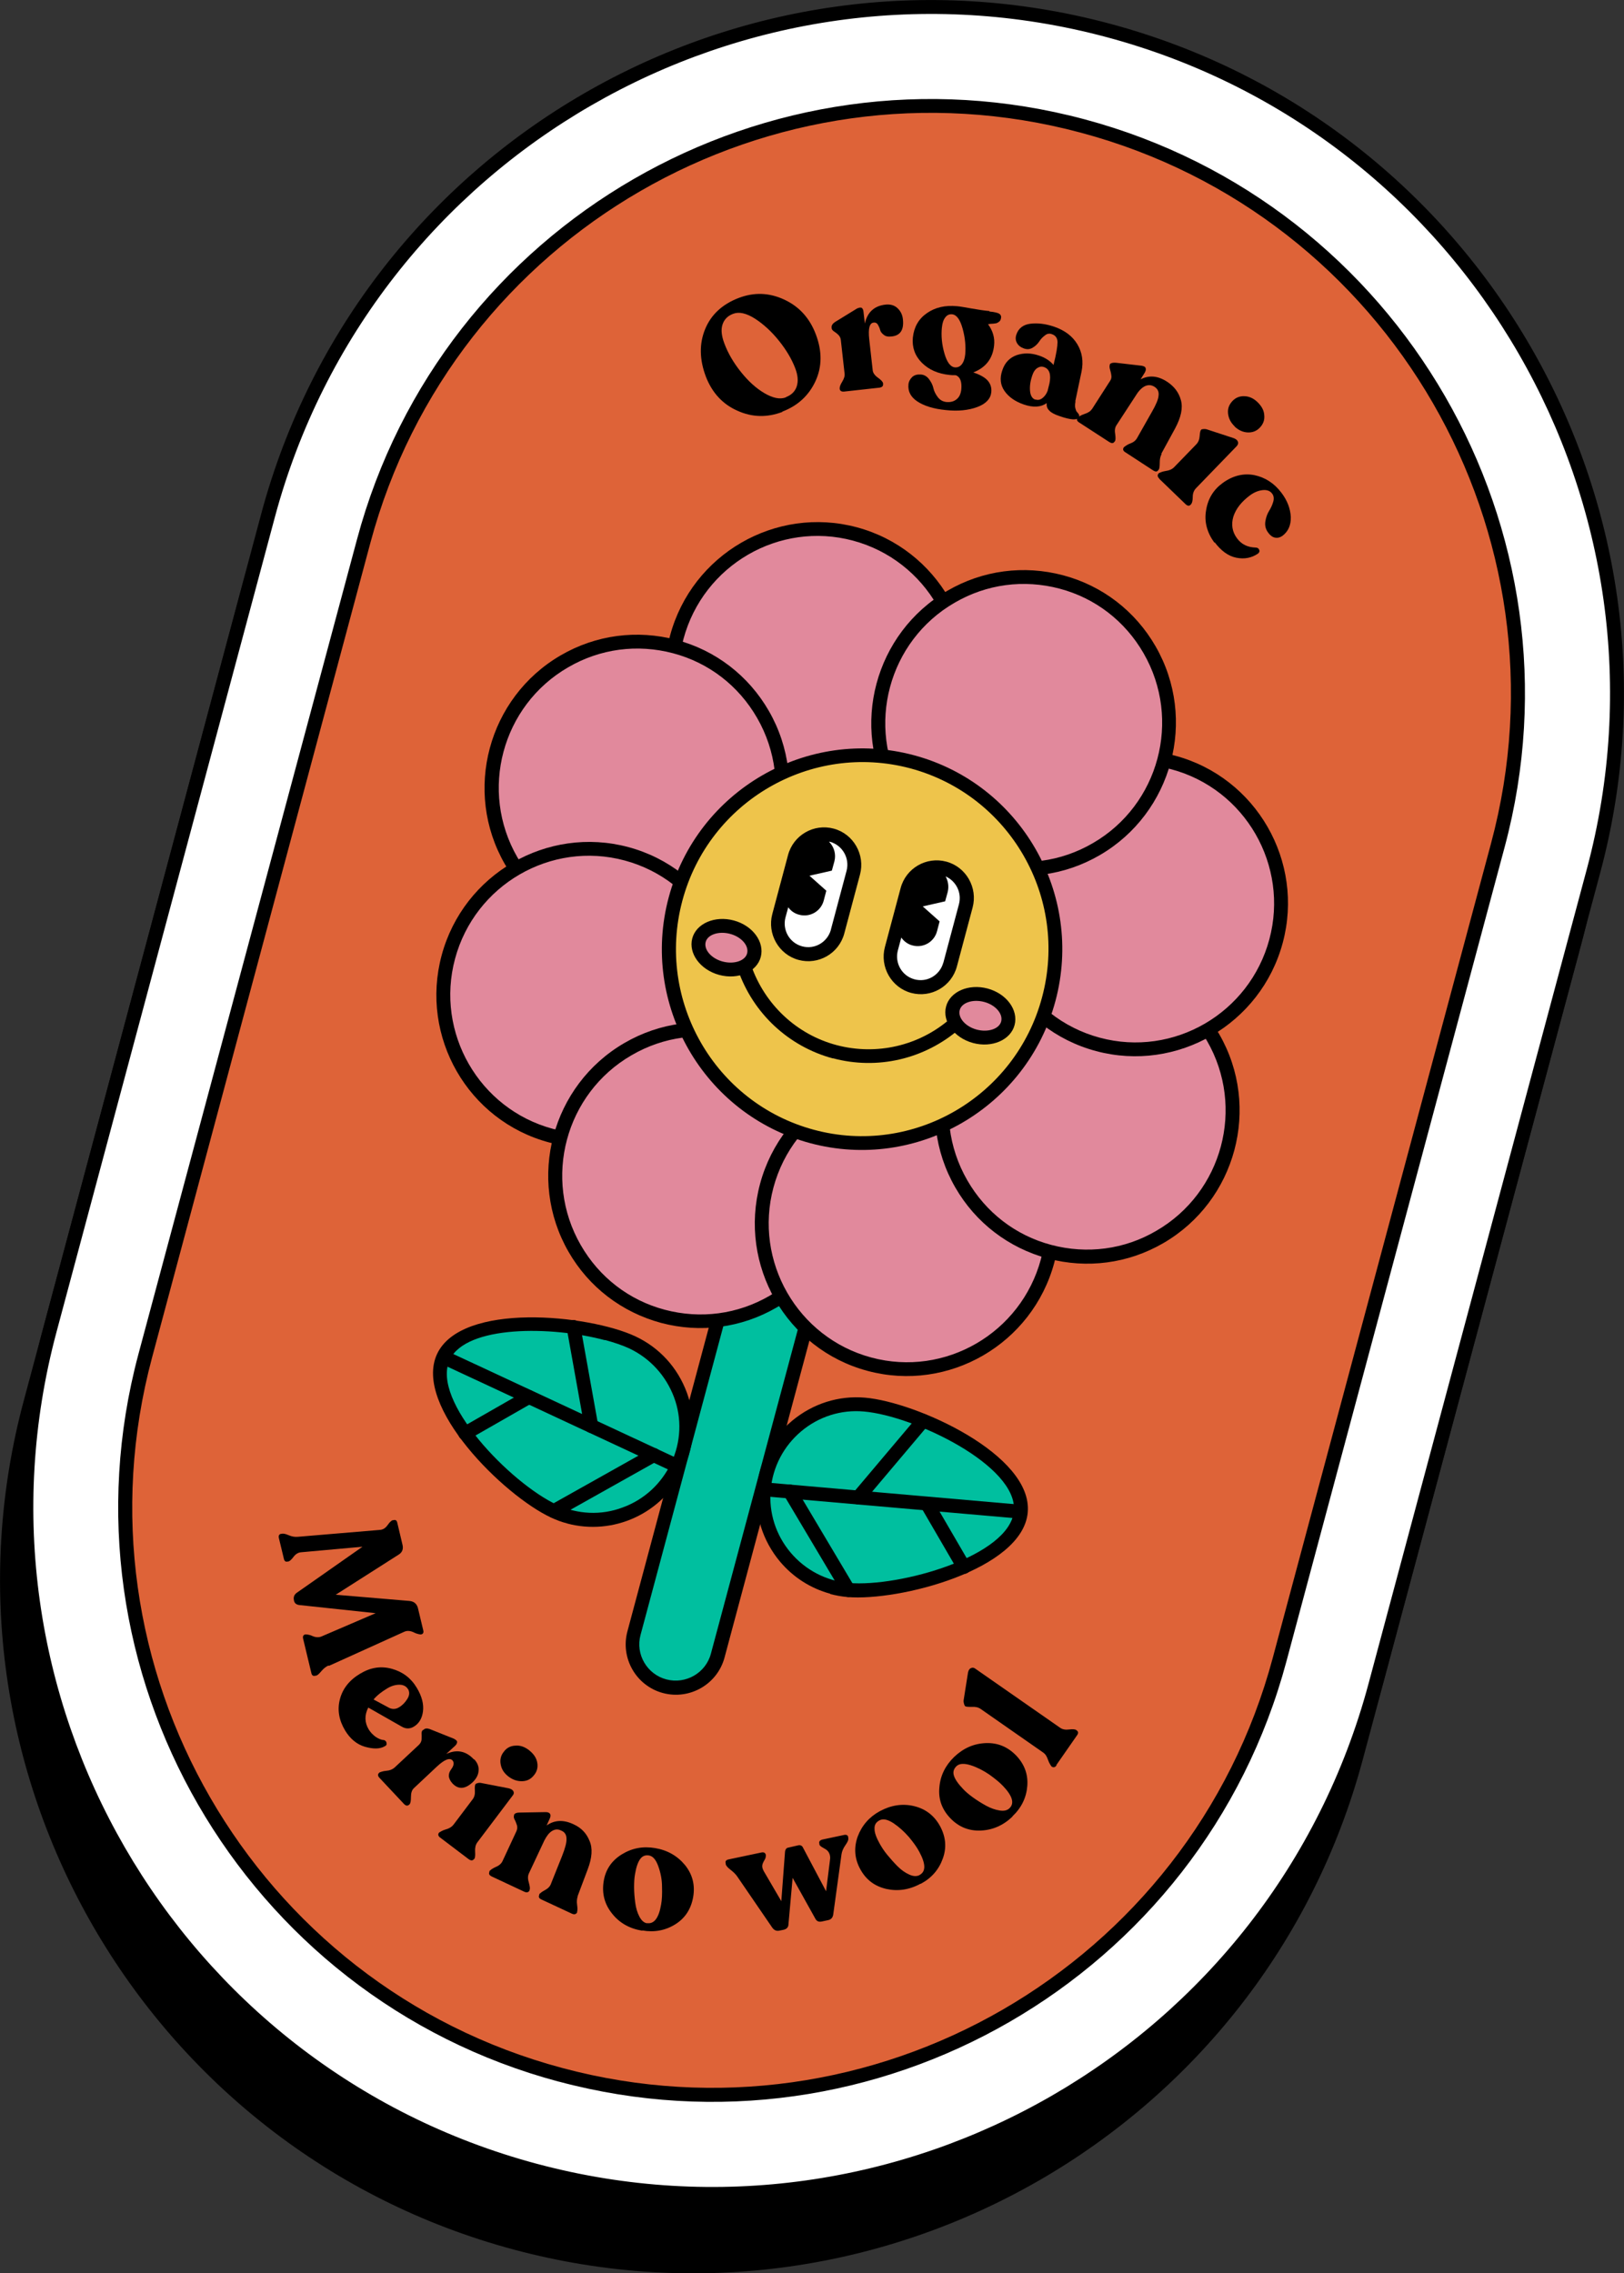 <svg viewBox="0 0 70.38 98.51" xmlns="http://www.w3.org/2000/svg" id="Layer_2">
  <rect x="0" y="0" width="70.38" height="98.51" fill="#333333" stroke="none"/>
  <defs>
    <style>
      .cls-1 {
        fill: #eec44b;
      }

      .cls-2 {
        fill: #e1899c;
      }

      .cls-3 {
        fill: #fff;
      }

      .cls-4 {
        fill: #00bf9f;
      }

      .cls-5 {
        fill: #de6338;
      }
    </style>
  </defs>
  <g id="OBJECTS">
    <g>
      <path d="M47.27,4.16C31.27-.13,14.77,9.4,10.49,25.4L1.03,60.7c-4.29,16,5.24,32.5,21.24,36.79,16,4.29,32.5-5.24,36.79-21.24l9.46-35.3c4.29-16-5.24-32.5-21.24-36.79Z"></path>
      <g>
        <path d="M23.18,94.06C7.35,89.82-2.09,73.48,2.16,57.64L11.61,22.34C15.86,6.51,32.2-2.93,48.03,1.32c15.84,4.24,25.27,20.58,21.03,36.42l-9.46,35.3c-4.24,15.84-20.58,25.27-36.42,21.03Z" class="cls-3"></path>
        <path d="M23.1,94.35C7.11,90.07-2.42,73.56,1.87,57.57L11.32,22.27C15.61,6.27,32.11-3.26,48.11,1.03s25.53,20.79,21.24,36.79l-9.46,35.3c-4.29,16-20.79,25.53-36.79,21.24ZM47.96,1.61C32.28-2.59,16.11,6.75,11.91,22.42L2.45,57.72c-4.2,15.68,5.14,31.85,20.81,36.05,15.68,4.2,31.85-5.14,36.05-20.81l9.46-35.3c4.2-15.68-5.14-31.85-20.81-36.05Z"></path>
      </g>
      <g>
        <g>
          <path d="M46.92,5.46c13.55,3.63,21.62,17.61,17.99,31.16l-9.46,35.3c-3.63,13.55-17.61,21.62-31.16,17.99S2.67,72.31,6.3,58.75L15.76,23.45C19.39,9.9,33.37,1.83,46.92,5.46Z" class="cls-5"></path>
          <path d="M24.21,90.21c-13.71-3.67-21.88-17.82-18.21-31.53L15.47,23.38C19.14,9.66,33.29,1.5,47,5.17c13.71,3.67,21.88,17.82,18.21,31.53l-9.46,35.3c-3.67,13.71-17.82,21.88-31.53,18.21ZM46.84,5.75c-13.39-3.59-27.21,4.39-30.79,17.78L6.59,58.83c-3.59,13.39,4.39,27.21,17.78,30.79,13.39,3.59,27.21-4.39,30.79-17.78l9.46-35.3c3.59-13.39-4.39-27.21-17.78-30.79Z"></path>
        </g>
        <g>
          <path d="M33.91,17.85c-.66.25-1.31.24-1.95-.05-.64-.28-1.1-.78-1.37-1.48-.28-.74-.29-1.43-.03-2.06s.75-1.08,1.46-1.35c.66-.25,1.31-.23,1.96.07.65.3,1.11.8,1.38,1.52.27.72.27,1.39-.02,2.02-.29.62-.76,1.06-1.44,1.32ZM34.06,17.21c.24-.09.4-.25.47-.47s.05-.48-.07-.79c-.15-.39-.38-.78-.7-1.18s-.67-.72-1.04-.96c-.38-.24-.69-.31-.95-.21-.24.09-.39.25-.46.47-.07.22-.04.49.08.81.16.43.4.84.72,1.24.32.4.66.71,1.02.92s.67.28.93.18Z"></path>
          <path d="M38.38,13.2c.21-.02.38.03.51.15s.22.28.24.49c.05.45-.11.7-.48.74-.15.02-.27,0-.35-.07-.08-.06-.14-.13-.16-.22-.02-.08-.06-.16-.1-.23-.05-.07-.11-.09-.18-.08-.18.02-.24.26-.19.72l.15,1.34c.01.12.09.23.23.33.14.1.21.18.22.24v.03c.01.09-.04.14-.15.16l-1.54.17c-.11.01-.18-.03-.19-.12v-.03c0-.06.03-.15.11-.28s.12-.25.1-.37l-.16-1.43c-.01-.1-.05-.17-.11-.23-.06-.06-.13-.11-.19-.15-.06-.04-.1-.09-.1-.15v-.02c-.01-.08.04-.16.14-.23l.96-.59c.09-.04.16-.05.2-.03s.07.08.08.16l.06.52c.11-.49.41-.77.91-.82Z"></path>
          <path d="M42.88,13.5c.23.02.37.06.43.1.06.04.09.11.07.19-.01.07-.04.12-.08.15s-.09.06-.13.07c-.04,0-.1.02-.18.02-.08,0-.14.02-.17.02.21.29.3.6.26.93-.06.56-.36.95-.9,1.16.3.1.51.22.63.36.12.14.17.31.15.5-.03.28-.23.5-.61.64-.38.14-.83.19-1.37.13-.52-.05-.93-.18-1.22-.37s-.42-.44-.39-.74c.01-.12.07-.23.16-.32.1-.09.22-.12.38-.11.14.01.26.08.35.2.09.12.16.25.19.39s.1.27.19.39c.09.12.21.19.36.21.19.02.34-.02.46-.12s.18-.24.2-.43c.03-.33-.05-.54-.24-.61-.11,0-.19,0-.26-.01-.51-.05-.91-.23-1.21-.53-.3-.3-.43-.67-.39-1.09.05-.46.25-.81.61-1.06.36-.25.79-.35,1.31-.3.13.01.34.05.63.1.29.05.54.09.77.11ZM40.82,14.18c-.04.38,0,.76.11,1.14.11.38.26.58.45.6.12.01.22-.03.3-.13.08-.1.13-.24.15-.43.03-.34,0-.71-.11-1.11-.11-.4-.26-.61-.46-.63-.12-.01-.21.03-.29.13-.08.1-.13.24-.15.44Z"></path>
          <path d="M46.61,17.39c-.02.11-.03.21-.01.29.02.08.04.14.07.17.03.03.06.07.08.1.02.04.03.08.01.12-.05.15-.34.14-.85-.04-.21-.07-.36-.15-.44-.24-.09-.09-.12-.19-.11-.32-.25.18-.58.2-.99.06-.38-.13-.66-.33-.84-.59-.18-.26-.21-.56-.09-.9.11-.33.32-.54.62-.65.3-.1.62-.1.97.02.27.09.48.23.63.41v-.02c.12-.47.17-.79.17-.97,0-.18-.09-.3-.25-.35-.1-.04-.21-.02-.3.06-.1.07-.18.16-.25.27-.07.1-.16.19-.28.26s-.24.08-.38.03c-.14-.05-.24-.13-.3-.24s-.07-.23-.02-.37c.09-.26.29-.42.6-.46s.66,0,1.04.13c.46.16.79.41,1,.76.21.35.27.75.18,1.19l-.27,1.28ZM44.87,17.31c.1.04.21.02.31-.06.1-.08.17-.18.22-.31l.08-.32c.08-.39,0-.63-.23-.71-.11-.04-.2-.02-.3.04-.09.06-.16.16-.21.31-.09.26-.12.48-.1.69.02.2.1.33.23.37Z"></path>
          <path d="M50.34,19.68c-.06.11-.08.23-.08.38,0,.14-.01.24-.04.29l-.02.02c-.05.08-.12.08-.22.02l-1.21-.79c-.1-.06-.12-.13-.07-.21l.02-.02s.12-.1.26-.15c.14-.05.24-.13.3-.24l.64-1.13c.18-.31.28-.55.29-.71.02-.17-.04-.29-.18-.38-.13-.08-.26-.09-.4-.03-.13.06-.26.18-.38.37l-.86,1.32c-.07.1-.09.23-.06.39.02.16.02.26-.01.31l-.02.02c-.05.08-.12.08-.22.02l-1.31-.85c-.1-.06-.12-.13-.07-.21l.02-.02s.12-.09.28-.14.26-.12.33-.22l.77-1.2c.06-.08.08-.17.06-.27-.01-.09-.04-.18-.06-.26s-.02-.14,0-.19v-.02c.05-.05.13-.07.26-.06l1.12.13c.1.02.16.05.17.11.02.05,0,.12-.04.19l-.18.29c.37-.19.75-.16,1.16.11.3.2.5.46.59.8s0,.74-.25,1.21l-.6,1.1Z"></path>
          <path d="M50.24,20.74c-.08-.08-.09-.15-.03-.22l.02-.02s.14-.07.29-.09c.15-.02.27-.07.36-.16l.96-.99c.09-.09.14-.21.15-.36.01-.15.03-.24.06-.27l.02-.02s.12-.04.24,0l1.16.38c.1.04.16.09.18.16.02.06,0,.12-.05.18l-1.78,1.84c-.08.09-.13.21-.13.37s-.03.26-.07.31l-.02.02c-.06.07-.14.06-.23-.03l-1.12-1.08ZM53.51,18.48c-.18-.17-.27-.36-.29-.57s.05-.38.19-.53c.14-.15.32-.22.53-.21s.4.1.57.27c.17.17.27.35.28.56.02.21-.05.38-.19.53-.14.15-.32.22-.53.21s-.4-.1-.57-.26Z"></path>
          <path d="M52.63,23.52c-.32-.44-.45-.91-.36-1.41.08-.5.32-.89.72-1.18.44-.32.9-.43,1.37-.34.47.1.86.35,1.17.76.26.34.39.69.41,1.05.01.36-.11.63-.36.82-.1.07-.2.1-.32.08s-.23-.11-.33-.26c-.09-.14-.12-.29-.09-.46s.08-.31.16-.44.14-.26.18-.4.02-.26-.05-.35c-.09-.12-.23-.17-.41-.15-.18.02-.36.09-.54.22-.38.28-.62.59-.73.93-.1.34-.05.66.16.94.19.26.46.39.81.4.08,0,.13.04.15.1.03.06,0,.12-.05.16-.28.19-.59.25-.94.18-.35-.07-.66-.3-.94-.67Z"></path>
        </g>
      </g>
      <g>
        <path d="M14.23,72.18c-.11.05-.21.13-.31.25s-.17.18-.23.19h-.03c-.09.03-.15-.02-.17-.13l-.35-1.46c-.03-.11,0-.18.09-.2h.03s.14,0,.28.07c.14.06.27.07.39.02l2.35-1.01-3.28-.35c-.15-.01-.24-.08-.26-.2-.03-.14,0-.25.13-.34l2.84-1.99-2.66.24c-.13.01-.24.08-.33.2-.09.12-.17.19-.22.2h-.03c-.09.03-.15-.02-.17-.13l-.21-.87c-.03-.11,0-.18.09-.2h.03c.06-.02.16,0,.3.06.14.06.26.08.39.07l3.57-.3c.13-.01.24-.08.33-.21s.17-.2.22-.21h.03c.09-.03.15.01.17.12l.22.93c.05.19,0,.34-.16.44l-2.73,1.74,3.2.27c.19.02.31.12.36.3l.23.96c.03.11,0,.17-.09.19h-.03s-.14-.01-.29-.09c-.15-.07-.28-.08-.4-.03l-3.27,1.48Z"></path>
        <path d="M16.62,75.4c.07.02.12.06.13.13.02.07-.01.12-.08.15-.21.12-.49.12-.85.02-.35-.1-.64-.34-.86-.7-.27-.45-.35-.9-.23-1.36s.41-.83.88-1.11c.45-.27.9-.34,1.37-.21.47.13.83.4,1.08.82.23.38.31.72.27,1.03s-.18.53-.4.66c-.17.1-.35.1-.53-.01l-1.44-.82c-.17.33-.16.65.02.95.08.13.18.23.3.32.12.08.24.13.35.14ZM17.68,73.2c-.07-.12-.2-.19-.37-.19-.17,0-.35.05-.53.16-.25.15-.45.31-.59.48l.69.37c.14.06.28.05.41-.03.14-.08.26-.2.36-.36.1-.16.11-.3.03-.44Z"></path>
        <path d="M20.55,76.24c.14.15.21.32.19.5-.01.18-.1.34-.25.49-.33.31-.62.33-.88.06-.1-.11-.15-.22-.16-.32,0-.1.03-.19.08-.26s.1-.14.12-.22.01-.14-.04-.2c-.12-.13-.35-.04-.69.28l-.98.92c-.09.08-.13.21-.13.38,0,.17-.02.28-.06.32l-.02.02c-.07.06-.14.05-.22-.03l-1.06-1.13c-.08-.08-.09-.16-.02-.22l.02-.02s.14-.06.29-.07c.15-.01.27-.06.36-.14l1.05-.98c.07-.07.11-.14.12-.23,0-.09.01-.17,0-.25,0-.08.01-.13.06-.17h.02c.06-.07.15-.08.27-.04l1.05.42c.09.05.14.09.14.14,0,.05-.02.1-.08.16l-.39.36c.46-.21.86-.13,1.2.24Z"></path>
        <path d="M19.08,79.64c-.09-.07-.11-.14-.06-.21l.02-.02s.13-.09.28-.13c.15-.04.26-.11.33-.2l.83-1.1c.08-.1.11-.23.1-.38s0-.25.03-.28l.02-.02s.11-.06.23-.03l1.19.23c.11.03.17.07.2.13.03.06.02.12-.03.18l-1.54,2.04c-.07.1-.1.23-.09.39.01.16,0,.27-.03.31l-.02.02c-.06.07-.13.07-.23,0l-1.24-.94ZM22.05,77c-.2-.15-.31-.32-.35-.53-.04-.2,0-.39.13-.55.12-.17.29-.26.5-.27.21-.02.41.05.6.2.19.15.31.32.35.52s0,.39-.13.55c-.13.17-.29.26-.5.27s-.41-.05-.6-.19Z"></path>
        <path d="M25.04,82.17c-.04.11-.05.24-.03.38.02.14.02.24,0,.3v.03c-.05.08-.12.1-.23.05l-1.31-.61c-.11-.05-.14-.11-.1-.2v-.03c.04-.05.12-.11.25-.18.13-.07.22-.16.26-.28l.48-1.2c.13-.33.2-.58.19-.75,0-.17-.08-.29-.23-.35-.14-.07-.27-.06-.4.02-.13.08-.23.22-.33.41l-.67,1.43c-.05.11-.05.24,0,.4.04.15.06.26.03.31v.03c-.05.08-.12.1-.23.05l-1.41-.66c-.1-.05-.14-.11-.1-.2v-.03c.04-.05.12-.11.27-.18.15-.06.25-.15.3-.26l.6-1.29c.04-.09.05-.18.02-.27-.03-.09-.06-.17-.1-.24s-.04-.14-.02-.19v-.02c.04-.06.11-.09.24-.09l1.13-.02c.1,0,.16.03.19.08.03.05.02.12-.01.19l-.14.31c.34-.24.73-.26,1.17-.05.33.15.56.39.69.72.14.32.11.73-.08,1.23l-.44,1.17Z"></path>
        <path d="M27.83,83.67c-.55-.09-.99-.34-1.31-.75-.32-.4-.44-.86-.36-1.38s.35-.91.79-1.18c.44-.27.92-.36,1.44-.27.54.09.97.34,1.3.74.32.4.44.86.35,1.38-.09.51-.34.91-.77,1.18-.43.27-.91.36-1.43.27ZM28.04,83.34c.3.05.51-.21.61-.8.04-.21.05-.47.04-.78,0-.3-.06-.6-.16-.88s-.23-.44-.4-.47c-.17-.03-.3.03-.39.16-.1.14-.17.35-.22.65-.03.16-.04.35-.04.57,0,.22.02.44.05.67s.09.43.18.6c.09.17.2.27.34.29Z"></path>
        <path d="M36.58,79.52c.1-.02.17.01.18.1v.03c.02.07-.02.17-.12.31s-.15.27-.17.39l-.36,2.62c-.02.13-.09.21-.21.24l-.28.06c-.14.03-.23-.01-.29-.13l-.98-1.76-.18,2.01c0,.13-.08.21-.21.24l-.2.04c-.11.02-.21-.02-.29-.13l-1.52-2.22c-.06-.09-.16-.19-.29-.29-.13-.1-.2-.18-.21-.25v-.03c-.03-.09.02-.15.13-.17l1.42-.3c.1-.02.17.01.19.11v.03s0,.1-.05.17c-.04.07-.08.14-.1.22-.02.08,0,.17.06.28l.76,1.3.16-2.13c.01-.11.06-.18.14-.19l.43-.1c.09-.02.17.01.21.1l1,1.89.17-1.36c.02-.12,0-.22-.04-.3s-.1-.13-.15-.16c-.06-.03-.11-.07-.17-.1-.06-.04-.09-.07-.1-.11v-.03c-.03-.09.02-.15.13-.18l.94-.2Z"></path>
        <path d="M39.9,81.63c-.49.27-.99.34-1.49.23-.51-.12-.88-.4-1.13-.86-.25-.46-.28-.93-.11-1.41.18-.48.5-.85.96-1.1.48-.26.98-.34,1.48-.22.5.12.88.41,1.13.87.25.46.29.93.12,1.4-.17.48-.49.85-.96,1.1ZM39.86,81.25c.27-.15.26-.48-.02-1-.1-.19-.25-.4-.45-.64-.2-.23-.42-.43-.67-.6-.25-.16-.45-.21-.61-.12-.15.08-.22.2-.21.37,0,.17.08.38.23.65.08.14.18.3.32.47s.29.34.45.5c.16.16.33.28.51.36.18.08.32.08.44.02Z"></path>
        <path d="M43.88,78.72c-.4.39-.87.59-1.38.61-.52.02-.96-.16-1.32-.54-.36-.38-.52-.82-.47-1.33.04-.51.26-.95.64-1.32.4-.38.85-.58,1.37-.6.52-.02.95.16,1.32.54.36.38.52.82.48,1.32s-.25.94-.64,1.31ZM43.75,78.36c.22-.21.13-.53-.28-.96-.15-.16-.35-.32-.6-.5-.25-.17-.52-.31-.8-.4-.29-.09-.49-.08-.62.04-.12.12-.16.25-.11.41s.18.35.39.57c.11.12.25.24.43.37.18.13.37.25.57.36s.4.18.59.21.33,0,.43-.1Z"></path>
        <path d="M45.79,76.5c-.06.09-.13.11-.21.06l-.02-.02s-.09-.12-.14-.27-.11-.25-.21-.32l-2.71-1.89c-.1-.07-.23-.1-.38-.09-.15,0-.25,0-.29-.03l-.02-.02s-.06-.11-.05-.23l.19-1.2c.02-.11.07-.18.13-.2.06-.03.13-.02.18.02l3.69,2.57c.1.07.23.09.38.07s.26-.01.31.02l.02.02c.08.05.08.13.01.22l-.89,1.28Z"></path>
      </g>
      <g>
        <g>
          <g>
            <path d="M28.81,73.07h0c-1-.27-1.6-1.3-1.33-2.3l7.69-28.71,3.63.97-7.69,28.71c-.27,1-1.3,1.6-2.3,1.33Z" class="cls-4"></path>
            <path d="M28.73,73.37c-1.16-.31-1.85-1.51-1.54-2.67l7.69-28.71c.04-.16.21-.26.37-.21l3.63.97c.16.04.26.21.21.37l-7.69,28.71c-.31,1.16-1.51,1.85-2.67,1.54ZM35.38,42.43l-7.62,28.42c-.23.84.28,1.71,1.12,1.93s1.71-.28,1.93-1.12l7.62-28.42-3.05-.82Z"></path>
          </g>
          <g>
            <g>
              <path d="M27.41,58.18c2.02.94,2.89,3.34,1.95,5.36-.94,2.02-3.34,2.89-5.36,1.95s-5.72-4.66-4.78-6.68c.94-2.02,6.17-1.57,8.19-.63Z" class="cls-4"></path>
              <path d="M24.58,66.02c-.24-.06-.48-.15-.71-.26-2.02-.94-5.98-4.81-4.93-7.08,1.06-2.27,6.57-1.71,8.59-.77h0c1.05.49,1.84,1.36,2.24,2.45.4,1.09.34,2.26-.15,3.31-.9,1.93-3.05,2.89-5.05,2.35ZM26.22,58.08c-2.31-.62-6.02-.66-6.73.85-.83,1.78,2.64,5.35,4.64,6.28.9.42,1.92.47,2.85.12.94-.34,1.68-1.03,2.11-1.93.42-.9.47-1.92.12-2.85s-1.03-1.68-1.93-2.11c-.3-.14-.66-.26-1.06-.37Z"></path>
            </g>
            <path d="M29.28,63.83s-.03-.01-.05-.02l-10.11-4.71c-.15-.07-.22-.25-.15-.4.07-.15.25-.22.4-.15l10.11,4.71c.15.07.22.25.15.4-.06.13-.21.2-.35.16Z"></path>
            <path d="M23.92,65.77c-.08-.02-.14-.07-.18-.14-.08-.15-.03-.33.12-.41l4.33-2.43c.15-.08.33-.03.41.12.08.15.03.33-.12.41l-4.33,2.43c-.07.04-.15.05-.23.03Z"></path>
            <path d="M20.08,62.41c-.07-.02-.14-.07-.18-.14-.08-.14-.03-.33.11-.41l2.76-1.58c.14-.08.33-.03.41.11.08.14.03.33-.11.41l-2.76,1.58c-.07.04-.15.05-.23.03Z"></path>
            <path d="M25.55,62.09c-.11-.03-.2-.12-.22-.24l-.77-4.29c-.03-.16.08-.32.24-.35.17-.03.32.08.35.24l.77,4.29c.03.16-.08.32-.24.35-.05,0-.09,0-.13,0Z"></path>
          </g>
          <g>
            <g>
              <path d="M37.47,60.87c-2.22-.19-4.17,1.45-4.37,3.66-.19,2.22,1.45,4.17,3.67,4.37,2.22.19,7.29-1.18,7.48-3.39.19-2.22-4.56-4.45-6.78-4.64Z" class="cls-4"></path>
              <path d="M35.99,69.07c-.85-.23-1.61-.71-2.19-1.4-.74-.89-1.1-2.01-1-3.16.1-1.15.64-2.2,1.53-2.94.89-.74,2.01-1.1,3.16-1h0c2.22.19,7.27,2.47,7.05,4.97-.22,2.49-5.59,3.86-7.81,3.67-.26-.02-.51-.07-.75-.13ZM37.44,61.17h0c-.99-.09-1.96.22-2.72.86-.76.64-1.23,1.54-1.32,2.53-.09.99.22,1.96.86,2.72.64.76,1.54,1.23,2.53,1.32,2.19.19,6.98-1.16,7.15-3.12.17-1.96-4.31-4.12-6.5-4.31Z"></path>
            </g>
            <path d="M33.02,64.83c-.14-.04-.23-.17-.22-.32.01-.17.16-.29.33-.27l11.11.97c.17.01.29.16.27.33-.01.17-.16.29-.33.27l-11.11-.97s-.04,0-.05,0Z"></path>
            <path d="M36.69,69.2c-.07-.02-.14-.07-.18-.14l-2.54-4.27c-.09-.14-.04-.33.11-.41.14-.09.33-.04.41.11l2.54,4.27c.09.14.04.33-.11.41-.07.04-.16.05-.23.03Z"></path>
            <path d="M41.69,68.2c-.07-.02-.14-.07-.18-.14l-1.6-2.75c-.08-.14-.04-.33.11-.41.14-.08.33-.03.41.11l1.6,2.75c.08.14.04.33-.11.41-.07.04-.15.05-.23.03Z"></path>
            <path d="M37.12,65.19s-.08-.03-.12-.06c-.13-.11-.14-.3-.04-.42l2.81-3.33c.11-.13.3-.14.42-.04.13.11.14.3.04.42l-2.81,3.33c-.08.09-.2.13-.31.1Z"></path>
          </g>
        </g>
        <g>
          <g>
            <g>
              <g>
                <ellipse transform="translate(-2 55.89) rotate(-75)" ry="6.3" rx="6.32" cy="29.25" cx="35.42" class="cls-2"></ellipse>
                <path d="M33.7,35.65c-3.52-.94-5.61-4.58-4.66-8.11s4.58-5.63,8.09-4.69,5.61,4.58,4.66,8.11-4.58,5.63-8.09,4.69ZM36.97,23.43c-3.2-.86-6.49,1.06-7.35,4.26s1.04,6.51,4.24,7.37,6.49-1.06,7.35-4.26-1.04-6.51-4.24-7.37Z"></path>
              </g>
              <g>
                <path d="M33.07,30.96c1.74,3.02.7,6.89-2.31,8.64-3.02,1.75-6.87.72-8.61-2.31-1.74-3.02-.7-6.89,2.31-8.64,3.02-1.75,6.87-.72,8.61,2.31Z" class="cls-2"></path>
                <path d="M25.89,40.53c-1.7-.46-3.13-1.55-4.01-3.08-1.82-3.16-.73-7.22,2.42-9.05,1.53-.89,3.31-1.12,5.01-.67s3.13,1.55,4.01,3.08h0c1.82,3.16.73,7.22-2.42,9.05-1.53.89-3.31,1.12-5.01.67ZM29.17,28.31c-1.55-.41-3.16-.2-4.55.61-2.87,1.66-3.86,5.35-2.2,8.23.8,1.39,2.09,2.39,3.64,2.8s3.16.2,4.55-.61c2.87-1.66,3.86-5.35,2.2-8.23-.8-1.39-2.09-2.39-3.64-2.8Z"></path>
              </g>
              <g>
                <ellipse transform="translate(-22.73 56.6) rotate(-75)" ry="6.3" rx="6.32" cy="43.11" cx="25.51" class="cls-2"></ellipse>
                <path d="M23.8,49.51c-3.52-.94-5.61-4.58-4.66-8.11s4.58-5.63,8.09-4.69,5.61,4.58,4.66,8.11-4.58,5.63-8.09,4.69ZM27.07,37.29c-3.2-.86-6.49,1.06-7.35,4.26s1.04,6.51,4.24,7.37,6.49-1.06,7.35-4.26-1.04-6.51-4.24-7.37Z"></path>
              </g>
              <g>
                <path d="M27.22,45.46c3.02-1.75,6.87-.72,8.61,2.31,1.74,3.02.7,6.89-2.31,8.64-3.02,1.75-6.87.72-8.61-2.31-1.74-3.02-.7-6.89,2.31-8.64Z" class="cls-2"></path>
                <path d="M28.65,57.33c-1.7-.46-3.13-1.55-4.01-3.08-1.82-3.16-.73-7.22,2.42-9.05h0c1.53-.89,3.31-1.12,5.01-.67s3.13,1.55,4.01,3.08c1.82,3.16.73,7.22-2.42,9.05-1.53.89-3.31,1.12-5.01.67ZM31.92,45.12c-1.55-.41-3.16-.2-4.55.61h0c-2.87,1.66-3.86,5.35-2.2,8.23.8,1.39,2.09,2.39,3.64,2.8s3.16.2,4.55-.61c2.87-1.66,3.86-5.35,2.2-8.23-.8-1.39-2.09-2.39-3.64-2.8ZM27.22,45.46h0s0,0,0,0Z"></path>
              </g>
              <g>
                <ellipse transform="translate(-22.07 77.28) rotate(-75.01)" ry="6.3" rx="6.32" cy="53.01" cx="39.32" class="cls-2"></ellipse>
                <path d="M37.6,59.41c-3.52-.94-5.61-4.58-4.66-8.11s4.58-5.63,8.09-4.69,5.61,4.58,4.66,8.11-4.58,5.63-8.09,4.69ZM40.87,47.2c-3.2-.86-6.49,1.06-7.35,4.26s1.04,6.51,4.24,7.37,6.49-1.06,7.35-4.26-1.04-6.51-4.24-7.37Z"></path>
              </g>
              <g>
                <path d="M41.66,51.3c-1.74-3.02-.7-6.89,2.31-8.64,3.02-1.75,6.87-.72,8.61,2.31,1.74,3.02.7,6.89-2.31,8.64-3.02,1.75-6.87.72-8.61-2.31Z" class="cls-2"></path>
                <path d="M45.41,54.54c-1.7-.46-3.13-1.55-4.01-3.08h0c-1.82-3.16-.73-7.22,2.42-9.05,1.53-.89,3.31-1.12,5.01-.67h0c1.7.46,3.13,1.55,4.01,3.08,1.82,3.16.73,7.22-2.42,9.05-1.53.89-3.31,1.12-5.01.67ZM41.92,51.15c.8,1.39,2.09,2.39,3.64,2.8s3.17.2,4.55-.61c2.87-1.66,3.86-5.35,2.2-8.23-.8-1.39-2.09-2.39-3.64-2.8s-3.17-.2-4.55.61c-2.87,1.66-3.86,5.35-2.2,8.23h0Z"></path>
              </g>
              <g>
                <ellipse transform="translate(-1.34 76.56) rotate(-75)" ry="6.3" rx="6.32" cy="39.15" cx="49.22" class="cls-2"></ellipse>
                <path d="M47.5,45.55c-3.52-.94-5.61-4.58-4.66-8.11s4.58-5.63,8.09-4.69,5.61,4.58,4.66,8.11-4.58,5.63-8.09,4.69ZM50.77,33.34c-3.2-.86-6.49,1.06-7.35,4.26s1.04,6.51,4.24,7.37,6.49-1.06,7.35-4.26-1.04-6.51-4.24-7.37Z"></path>
              </g>
              <g>
                <path d="M47.51,36.8c-3.02,1.75-6.87.72-8.61-2.31-1.74-3.02-.7-6.89,2.31-8.64,3.02-1.75,6.87-.72,8.61,2.31,1.74,3.02.7,6.89-2.31,8.64Z" class="cls-2"></path>
                <path d="M42.65,37.73c-1.7-.46-3.13-1.55-4.01-3.08-1.82-3.16-.73-7.22,2.42-9.05,1.53-.89,3.31-1.12,5.01-.67s3.13,1.55,4.01,3.08c1.82,3.16.73,7.22-2.42,9.05l-.15-.26.15.26c-1.53.89-3.31,1.12-5.01.67ZM45.92,25.51c-1.55-.41-3.16-.2-4.55.61-2.87,1.66-3.86,5.35-2.2,8.23.8,1.39,2.09,2.39,3.64,2.8s3.16.2,4.55-.61c2.87-1.66,3.86-5.35,2.2-8.23-.8-1.39-2.09-2.39-3.64-2.8Z"></path>
              </g>
            </g>
            <g>
              <path d="M45.45,43.3c-1.2,4.48-5.8,7.15-10.26,5.95s-7.11-5.8-5.91-10.28,5.8-7.15,10.26-5.95,7.11,5.8,5.91,10.28Z" class="cls-1"></path>
              <path d="M35.11,49.54c-4.62-1.24-7.37-6.02-6.13-10.65,1.24-4.64,6.01-7.4,10.63-6.16s7.37,6.02,6.13,10.65-6.01,7.4-10.63,6.16ZM39.46,33.3c-4.3-1.15-8.74,1.42-9.89,5.74s1.4,8.76,5.7,9.92,8.74-1.42,9.89-5.74c1.16-4.32-1.4-8.76-5.7-9.92Z"></path>
            </g>
          </g>
          <g>
            <g>
              <g>
                <path d="M34.44,37.14c.19-.71.91-1.12,1.61-.94s1.12.91.93,1.62l-.68,2.55c-.19.71-.91,1.12-1.61.94s-1.12-.91-.93-1.62l.68-2.55Z" class="cls-3"></path>
                <path d="M36.13,35.91c-.86-.23-1.75.28-1.98,1.15l-.68,2.55c-.23.86.28,1.76,1.14,1.99s1.75-.28,1.98-1.15l.68-2.55c.23-.86-.28-1.76-1.14-1.99ZM36.01,40.29c-.15.54-.7.87-1.25.72s-.86-.71-.72-1.25l.12-.44c.11.15.27.27.47.32.47.13.95-.15,1.07-.62l.11-.42-.73-.65.97-.22.11-.4c.08-.31-.01-.63-.23-.85.01,0,.03,0,.04,0,.54.15.86.71.72,1.25l-.68,2.55Z"></path>
              </g>
              <g>
                <path d="M39.32,38.56c.19-.71.91-1.12,1.61-.94s1.12.91.93,1.62l-.68,2.55c-.19.71-.91,1.12-1.61.94s-1.12-.91-.93-1.62l.68-2.55Z" class="cls-3"></path>
                <path d="M41.01,37.34c-.86-.23-1.75.28-1.98,1.15l-.68,2.55c-.23.86.28,1.76,1.14,1.99s1.75-.28,1.98-1.15l.68-2.55c.23-.86-.28-1.76-1.14-1.99ZM40.88,41.72c-.15.54-.7.87-1.25.72s-.86-.71-.72-1.25l.15-.56c.11.16.28.29.48.34.47.13.95-.15,1.07-.62l.11-.42-.73-.65.97-.22.11-.4c.06-.24.02-.48-.09-.68.45.2.71.7.58,1.2l-.68,2.55Z"></path>
              </g>
            </g>
            <g>
              <path d="M32.68,41.39c-.13.49-.77.75-1.43.57s-1.09-.72-.95-1.21.77-.75,1.43-.57,1.09.72.95,1.21Z" class="cls-2"></path>
              <path d="M31.17,42.25c-.82-.22-1.34-.93-1.17-1.58s.98-1,1.8-.78,1.34.93,1.17,1.58-.98,1-1.8.78ZM31.64,40.47c-.49-.13-.98.03-1.06.36s.25.71.74.84.98-.03,1.06-.36-.25-.71-.74-.84Z"></path>
            </g>
            <g>
              <path d="M43.68,44.34c-.13.49-.77.75-1.43.57s-1.09-.72-.95-1.21.77-.75,1.43-.57,1.09.72.95,1.21Z" class="cls-2"></path>
              <path d="M42.17,45.2c-.82-.22-1.34-.93-1.17-1.58s.98-1,1.8-.78,1.34.93,1.17,1.58-.98,1-1.8.78ZM42.65,43.42c-.49-.13-.98.03-1.06.36s.25.71.74.84.98-.03,1.06-.36-.25-.71-.74-.84Z"></path>
            </g>
            <path d="M36.1,45.87c-1.93-.52-3.47-1.96-4.12-3.85-.05-.16.03-.33.19-.38.16-.05.33.03.38.19.59,1.7,1.97,3,3.7,3.46s3.58.04,4.94-1.15c.13-.11.32-.1.42.03.11.13.1.32-.03.42-1.51,1.31-3.56,1.79-5.49,1.27Z"></path>
          </g>
        </g>
      </g>
    </g>
  </g>
</svg>